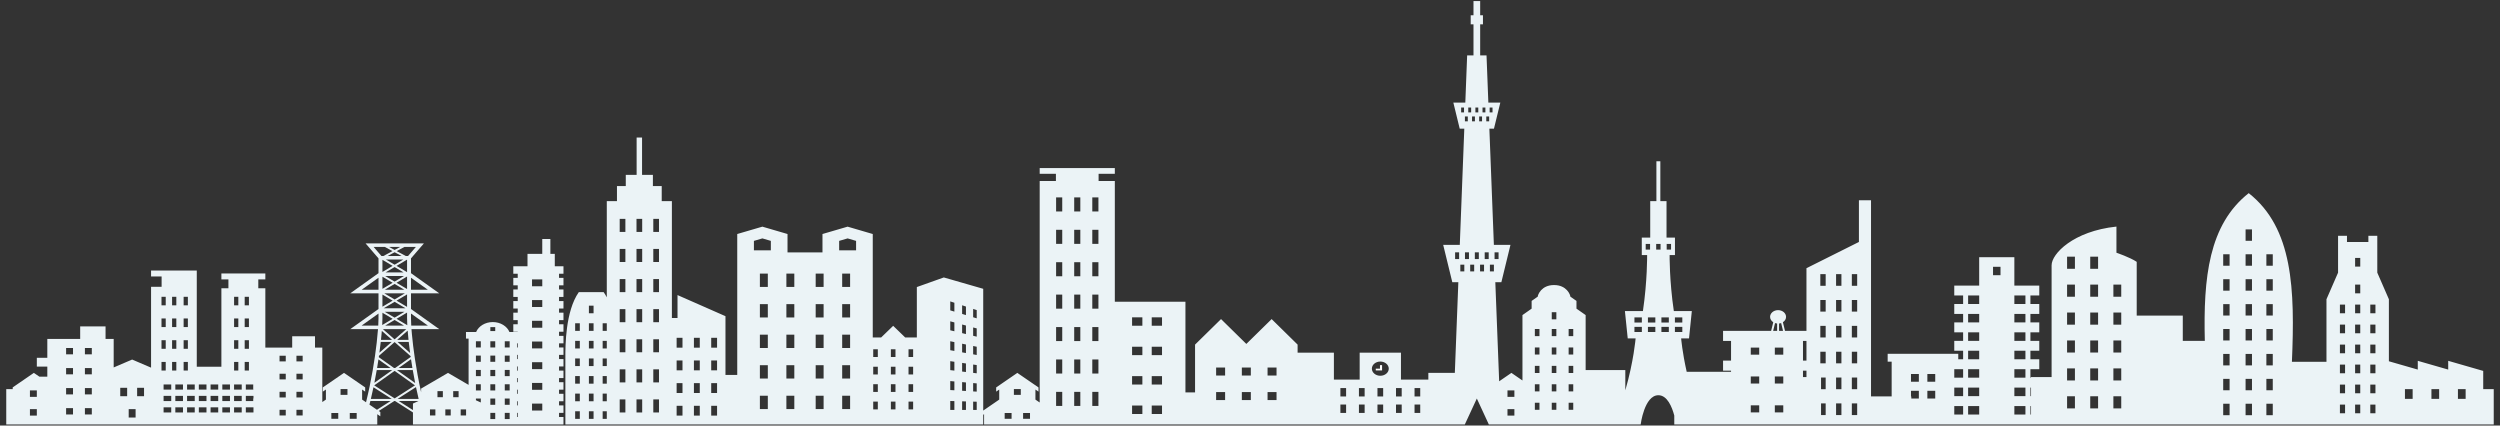 <svg width="1034" height="176" viewBox="0 0 1034 176" fill="none" xmlns="http://www.w3.org/2000/svg">
<rect x="0" y="0" width="1034" height="176" fill="#333333" stroke="none"/>
<path d="M229.464 105.013H227.634V98.847H224.278V105.013H218.174V110.136H212.302V113.218H214.132V114.93H212.302V118.014H214.132V119.725H212.302V122.807H214.132V124.519H212.302V127.603H214.132V129.316H212.302V132.397H214.132V134.109H212.302V137.193H214.132V137.302H210.703C209.702 134.916 206.996 133.205 203.816 133.205C200.639 133.205 197.935 134.916 196.93 137.302H192.729V140.035H193.809V159.187L185.303 154.225L174.173 160.717V162.24C173.093 157.385 172.246 152.653 171.603 148.37C171.04 144.6 170.633 141.175 170.373 138.318C170.301 137.548 170.24 136.818 170.189 136.134H181.667L169.987 127.803C169.987 125.871 169.987 123.618 169.987 121.317H181.667L169.987 112.983C169.987 111.745 169.987 110.619 169.987 109.67C169.987 108.732 169.987 107.966 169.987 107.437C169.987 107.194 169.987 107.003 169.987 106.863L175.335 100.659H151.197L156.546 106.863C156.546 107.616 156.546 109.968 156.546 112.983L144.866 121.317H156.546C156.546 123.618 156.546 125.871 156.546 127.803L144.866 136.134H156.342C156.223 137.77 156.043 139.666 155.803 141.76C155.031 148.53 153.612 157.399 151.39 166.378L149.771 165.265V161.108L151.038 161.978V160.235L142.284 154.221L133.528 160.235V161.978L134.796 161.108V165.265L133.307 166.287V143.767H130.285V139.091H120.85V143.767H109.745V119.237H106.835V115.565H109.745V113.113H91.567V115.565H94.475V119.237H91.567V151.682H81.385V124.134V118.623V114.337V112.502V111.889H62.479V114.337H66.842V118.623H62.479V151.682V152.055L54.655 148.709L47.019 151.975V140.195H43.658V134.995H33.162V140.195H19.57V147.994H15.236V151.635H19.57V155.795H16.294L14.003 154.221L5.251 160.235V160.946H2.585V175.557H6.515H12.377H19.57H21.489H43.913H47.019H54.655H62.479H65.395H81.386H91.568H108.632H109.747H128.533H133.308H134.797H141.063H143.506H147.858H149.774H152.39H156.04V171.313L157.305 172.183V170.436L156.65 169.986L163.11 165.843H163.359L170.801 170.591V175.557H174.051H178.58H185.304H193.81H199.811H212.303H213.825H233.053V172.472H231.22V170.76H233.053V167.679H231.22V165.965H233.053V162.882H231.22V161.17H233.053V158.087H231.22V156.375H233.053V153.293H231.22V151.58H233.053V148.498H231.22V146.786H233.053V143.702H231.22V141.992H233.053V138.909H231.22V137.197H233.053V134.113H231.22V132.402H233.053V129.32H231.22V127.607H233.053V124.523H231.22V122.812H233.053V119.729H231.22V118.018H233.053V114.935H231.22V113.223H233.053V110.14H229.463V105.013H229.464ZM15.236 161.458V163.6V164.133H12.377V161.459H15.236V161.458ZM15.236 171.884H12.377V169.213H15.236V171.884ZM30.197 171.409H27.339V168.803H30.197V171.409ZM30.197 163.123H27.339V160.516H30.197V163.123ZM30.197 154.835H27.339V152.229H30.197V154.835ZM30.197 146.549H27.339V143.943H30.197V146.549ZM37.977 171.409H35.118V168.803H37.977V171.409ZM37.977 163.123H35.118V160.516H37.977V163.123ZM37.977 154.835H35.118V152.229H37.977V154.835ZM37.977 146.549H35.118V143.943H37.977V146.549ZM52.589 163.872H49.733V160.396H52.589V163.872ZM56.083 172.694H53.226V169.22H56.083V172.694ZM59.575 163.872H56.716V160.396H59.575V163.872ZM75.949 122.746H77.703V126.298H75.949V122.746ZM75.949 131.725H77.703V135.281H75.949V131.725ZM75.949 140.709H77.703V144.263H75.949V140.709ZM71.177 122.746H72.931V126.298H71.177V122.746ZM71.177 131.725H72.931V135.281H71.177V131.725ZM71.177 140.709H72.931V144.263H71.177V140.709ZM66.793 122.746H68.544V126.298H66.793V122.746ZM66.793 131.725H68.544V135.281H66.793V131.725ZM66.793 140.709H68.544V144.263H66.793V140.709ZM66.793 149.691H68.544V153.243H66.793V149.691ZM70.824 170.59H67.659V168.46H70.824V170.59ZM70.824 165.868H67.659V163.736H70.824V165.868ZM70.824 161.145H67.659V159.014H70.824V161.145ZM71.177 149.691H72.931V153.243H71.177V149.691ZM75.682 170.59H72.517V168.46H75.682V170.59ZM75.682 165.868H72.517V163.736H75.682V165.868ZM75.682 161.145H72.517V159.014H75.682V161.145ZM75.949 149.691H77.703V153.243H75.949V149.691ZM80.542 170.59H77.376V168.46H80.542V170.59ZM80.542 165.868H77.376V163.736H80.542V165.868ZM80.542 161.145H77.376V159.014H80.542V161.145ZM85.401 170.59H82.235V168.46H85.401V170.59ZM85.401 165.868H82.235V163.736H85.401V165.868ZM85.401 161.145H82.235V159.014H85.401V161.145ZM90.258 170.59H87.094V168.46H90.258V170.59ZM90.258 165.868H87.094V163.736H90.258V165.868ZM90.258 161.145H87.094V159.014H90.258V161.145ZM104.736 164.807V165.868H101.673V163.736H104.839V164.807H104.736ZM101.672 161.145V159.014H104.735V161.067H104.837V161.146H101.672V161.145ZM101.203 122.746H102.957V126.298H101.203V122.746ZM101.203 131.725H102.957V135.281H101.203V131.725ZM101.203 140.709H102.957V144.263H101.203V140.709ZM96.819 122.746H98.573V126.298H96.819V122.746ZM96.819 131.725H98.573V135.281H96.819V131.725ZM96.819 140.709H98.573V144.263H96.819V140.709ZM96.819 149.691H98.573V153.243H96.819V149.691ZM95.119 170.59H91.954V168.46H95.119V170.59ZM95.119 165.868H91.954V163.736H95.119V165.868ZM95.119 161.145H91.954V159.014H95.119V161.145ZM99.977 170.59H96.812V168.46H99.977V170.59ZM99.977 165.868H96.812V163.736H99.977V165.868ZM99.977 161.145H96.812V159.014H99.977V161.145ZM101.203 149.691H102.957V153.243H101.203V149.691ZM104.837 170.59H101.672V168.46H104.837V170.59ZM118.187 171.829H115.617V169.487H118.187V171.829ZM118.187 164.38H115.617V162.036H118.187V164.38ZM118.187 156.93H115.617V154.587H118.187V156.93ZM118.187 149.478H115.617V147.136H118.187V149.478ZM125.181 171.829H122.61V169.487H125.181V171.829ZM125.181 164.38H122.61V162.036H125.181V164.38ZM125.181 156.93H122.61V154.587H125.181V156.93ZM125.181 149.478H122.61V147.136H125.181V149.478ZM139.903 173.222H137.046V170.815H139.903V173.222ZM143.712 163.329H140.858V160.923H143.712V163.329ZM147.525 173.222H144.667V170.815H147.525V173.222ZM170.662 152.732C170.978 154.581 171.326 156.483 171.714 158.425L164.175 153.063H170.662V152.732ZM166.797 107.349L163.207 109.487L159.612 107.349H166.797ZM160.335 105.87L163.21 104.32L166.084 105.87H160.335ZM164.252 140.569L168.61 136.748C168.702 137.909 168.819 139.191 168.966 140.569H164.252ZM169.059 141.425C169.077 141.587 169.096 141.749 169.113 141.914C169.261 143.206 169.432 144.571 169.626 145.997L164.412 141.424L169.059 141.425ZM167.097 114.153L163.207 116.471L159.312 114.153H167.097ZM159.465 112.677L163.207 110.45L166.946 112.677H159.465ZM168.365 114.363C168.365 115.997 168.365 117.763 168.365 119.545L164.013 116.952L168.365 114.363ZM167.243 119.841H159.164L163.205 117.434L167.243 119.841ZM167.474 121.319L163.207 123.86L158.935 121.319H167.474ZM168.365 121.753C168.365 123.564 168.365 125.336 168.365 126.931L164.013 124.343L168.365 121.753ZM167.693 127.495H158.714L163.207 124.823L167.693 127.495ZM167.252 128.974L163.207 131.383L159.158 128.974H167.252ZM167.09 134.66H159.317L163.205 132.345L167.09 134.66ZM168.028 136.136L163.205 140.366L158.382 136.136H168.028ZM164.013 131.864L168.365 129.278C168.365 130.202 168.365 131.021 168.365 131.682C168.365 132.448 168.396 133.396 168.457 134.511L164.013 131.864ZM168.365 112.558L164.013 109.969L168.365 107.378C168.365 108.371 168.365 110.248 168.365 112.558ZM162.396 109.969L158.175 112.483C158.175 111.442 158.175 110.492 158.175 109.672C158.175 108.743 158.175 107.986 158.175 107.457L162.396 109.969ZM162.396 116.953L158.175 119.469C158.175 118.592 158.175 117.72 158.175 116.864C158.175 116.034 158.175 115.221 158.175 114.439L162.396 116.953ZM162.396 124.343L158.175 126.856C158.175 125.303 158.175 123.586 158.175 121.828L162.396 124.343ZM162.396 131.864L158.084 134.431C158.144 133.354 158.175 132.43 158.175 131.682C158.175 131.038 158.175 130.247 158.175 129.349L162.396 131.864ZM162.157 140.569H157.573C157.65 139.834 157.721 139.121 157.783 138.444C157.834 137.89 157.879 137.359 157.921 136.85L162.157 140.569ZM161.997 141.425L156.928 145.871C157.137 144.309 157.322 142.821 157.477 141.425H161.997ZM163.207 141.486L169.807 147.274C169.824 147.398 169.841 147.518 169.86 147.641L163.442 152.205H162.969L156.666 147.724C156.695 147.533 156.723 147.338 156.75 147.146L163.207 141.486ZM170.572 152.205H164.88L169.995 148.567C170.172 149.748 170.362 150.963 170.572 152.205ZM176.964 134.66H170.092C170.088 134.603 170.084 134.545 170.08 134.489C170.018 133.371 169.988 132.426 169.988 131.681C169.988 131.118 169.988 130.445 169.988 129.682L176.964 134.66ZM176.964 119.841H169.988C169.988 118.839 169.988 117.84 169.988 116.863C169.988 116.182 169.988 115.513 169.988 114.864L176.964 119.841ZM171.999 102.138L168.781 105.87H167.817L164.08 103.852L167.257 102.138H171.999ZM165.52 102.138L163.212 103.38L160.908 102.138H165.52ZM154.538 102.138H159.174L162.343 103.852L158.596 105.87H157.757L154.538 102.138ZM149.571 119.841L156.549 114.864C156.549 116.445 156.549 118.141 156.549 119.841H149.571ZM149.571 134.66L156.549 129.682C156.549 130.445 156.549 131.118 156.549 131.681C156.549 132.426 156.519 133.371 156.456 134.489C156.452 134.544 156.449 134.603 156.445 134.66H149.571ZM156.528 148.65L161.528 152.206H155.965C156.168 150.993 156.355 149.805 156.528 148.65ZM155.817 153.063H162.236L154.843 158.322C155.201 156.532 155.524 154.773 155.817 153.063ZM155.908 169.481L152.808 167.352C152.932 166.851 153.066 166.348 153.188 165.846H161.57L155.908 169.481ZM153.391 164.988C153.775 163.37 154.132 161.76 154.465 160.171L162.012 164.988H153.391ZM163.231 164.78L154.781 159.388L163.207 153.399L171.631 159.388L163.231 164.78ZM172.056 160.103C172.391 161.712 172.756 163.346 173.143 164.988H164.441L172.056 160.103ZM164.9 165.846H173.108L170.8 166.902V169.611L164.9 165.846ZM180.072 171.843H177.839V169.336H180.072V171.843ZM183.167 164.275H180.934V161.768H183.167V164.275ZM186.421 171.843H184.189V169.336H186.421V171.843ZM189.676 164.275H187.443V161.768H189.676V164.275ZM192.772 171.843H190.538V169.336H192.772V171.843ZM196.84 141.154H198.861V143.722H196.84V141.154ZM196.84 147.074H198.861V149.647H196.84V147.074ZM196.84 152.999H198.861V155.57H196.84V152.999ZM196.84 158.923H198.861V161.493H196.84V158.923ZM198.861 164.845V166.469L196.84 165.542V164.845H198.861ZM204.829 173.338H202.807V170.769H204.829V173.338ZM204.829 167.414H202.807V164.845H204.829V167.414ZM204.829 161.493H202.807V158.923H204.829V161.493ZM204.829 155.57H202.807V152.999H204.829V155.57ZM204.829 149.647H202.807V147.074H204.829V149.647ZM204.829 143.722H202.807V141.154H204.829V143.722ZM204.829 136.941H202.807V135.291H204.829V136.941ZM210.796 173.338H208.775V170.769H210.796V173.338ZM210.796 167.414H208.775V164.845H210.796V167.414ZM210.796 161.493H208.775V158.923H210.796V161.493ZM210.796 155.57H208.775V152.999H210.796V155.57ZM210.796 149.647H208.775V147.074H210.796V149.647ZM210.796 143.722H208.775V141.154H210.796V143.722ZM214.134 172.475H213.826V170.764H214.134V172.475ZM214.134 167.682H213.826V165.968H214.134V167.682ZM214.134 162.885H213.826V161.174H214.134V162.885ZM214.134 158.089H213.826V156.377H214.134V158.089ZM214.134 153.295H213.826V151.58H214.134V153.295ZM214.134 148.498H213.826V146.786H214.134V148.498ZM214.134 143.701H213.826V141.991H214.134V143.701ZM224.286 169.796H220.047V166.94H224.286V169.796ZM224.286 161.231H220.047V158.377H224.286V161.231ZM224.286 152.665H220.047V149.811H224.286V152.665ZM224.286 144.104H220.047V141.246H224.286V144.104ZM224.286 135.538H220.047V132.68H224.286V135.538ZM224.286 126.973H220.047V124.119H224.286V126.973ZM224.286 118.411H220.047V115.554H224.286V118.411Z" fill="#EBF3F6"/>
<path d="M570.758 152.48H569.022V153.209H570.758H571.627V152.48V151.015H570.758V152.48Z" fill="white"/>
<path d="M1027.06 160.949V153.409L1012.58 149.235V152.858L999.993 149.235V152.858L988.043 149.419V123.767L983.249 112.77V105.453V100.085V97.532H979.562V100.087H970.711V97.532H967.023V100.087V105.454V112.771L962.227 123.768V149.633H947.935C949.199 119.734 948.439 94.349 930.074 79.885C913.511 92.931 911.268 114.863 911.913 140.974H902.8V130.537H883.742V108.296C880.947 106.414 875.36 104.532 875.36 104.532V93.714C857.481 95.596 848.543 105.004 848.543 109.707C848.543 113.499 848.543 137.94 848.543 155.945H840.037V156.213H839.78V152.699H843.443V148.593H839.78V145.075H843.443V140.973H839.78V137.456H843.443V133.354H839.78V129.837H843.443V125.734H839.78V122.216H843.443V118.114H833.138V106.389H818.588V118.114H808.283V122.216H811.946V125.734H808.283V129.837H811.946V133.354H808.283V137.456H811.946V140.973H808.283V145.075H811.946V148.593H809.935V146.341H780.738V149.587H782.39V163.964H773.853V110.222V97.579V82.824H768.849V100.079L747.15 110.926V136.848H738.279L737.404 133.27C738.2 132.763 738.714 131.958 738.714 131.054C738.714 129.518 737.235 128.273 735.41 128.273C733.585 128.273 732.107 129.519 732.107 131.054C732.107 131.959 732.624 132.763 733.419 133.27L732.544 136.848H712.657V141.022H715.961V149.136H712.657V153.312H715.961V153.765H697.614C695.773 145.583 695.322 139.972 695.322 139.972H698.577L699.739 128.663H692.297C690.437 116.141 690.554 105.496 690.554 105.496H692.762V98.278H689.275V88.601V83.196H686.716V66.691H685.088V83.196H682.532V88.601V98.278H679.043V105.496H681.251C681.251 105.496 681.367 116.141 679.509 128.663H672.065L673.23 139.972H676.487C676.487 139.972 675.736 149.291 672.231 161.433V153.048H655.822V130.316L652.027 127.653V124.46L649.499 122.685C649.499 121.976 648.023 117.895 642.754 117.895C637.484 117.895 636.011 121.976 636.011 122.685L633.483 124.46V127.653L629.688 130.316V157.367L625.118 154.226L620.055 157.705L618.464 116.728H620.962L624.732 101.267H617.867L616.002 53.229H617.899L620.531 42.436H615.583L614.825 22.903H612.199V10.064H613.353V6.32H612.199V0.439H609.434V6.32H608.281V10.064H609.434V22.9H606.812L606.055 42.433H601.104L603.736 53.226H605.634L603.768 101.264H596.902L600.673 116.725H603.17L601.717 154.224H590.764V157.006H579.437V145.875H562.358V157.006H551.701V145.875H536.687V142.526L525.947 131.974L515.483 142.252L505.018 131.974L494.277 142.526V162.292H490.298V124.79H461.092V74.858H454.381V71.884H461.092V69.506H430.015V71.884H436.725V74.858H430.015V166.476L428.254 165.268V161.112L429.522 161.981V160.238L420.768 154.225L412.015 160.238V161.981L413.282 161.112V165.268L406.659 169.817V119.447L390.361 114.752L379.207 118.725V139.573H374.386L369.416 134.759L364.444 139.573H360.971V96.788L350.574 93.744L340.177 96.788V104.401H332.948H325.716V96.788L315.32 93.744L304.923 96.788V155.064H300.056V130.772L280.22 122.04V131.529H277.893V83.193H273.686V76.961H270.038V72.333H265.554V56.894H263.309V72.334H258.823V76.962H255.177V83.194H250.97V122.973C250.572 122.215 250.141 121.49 249.667 120.814H239.398C233.838 128.739 233.838 143.144 233.838 147.466C233.838 151.788 233.838 175.56 233.838 175.56H250.969H255.229H276.61H277.89H304.92H306.365H356.739H360.968H379.204H382.089H406.657V171.56L407.015 171.316V175.56H413.281H419.548H421.988H428.254H430.015H434.522H460.549H461.093H475.979H490.3H494.278H496.907H531.747H536.689H548.864H551.702H590.764H592.933H600.89H602.261H605.852L610.819 164.829L615.783 175.56H617.631H620.748H629.688H632.605H653.983H655.824H667.186H672.232H678.579C678.579 175.56 680.092 163.464 685.905 163.464C689.584 163.464 691.537 168.304 692.479 171.859V175.559H693.231H704.624H715.967H723.655H741.131H745.716H747.155H753.184H773.858H782.395H790.515H808.288H840.041H843.447H848.546H852.092H878.059H883.744H898.724H902.801H906.589H913.408H940.02H946.742H962.229H963.083H987.409H988.043H1021.62H1027.06H1031.41V160.949H1027.06ZM616.113 44.486H617.308V46.498H616.113V44.486ZM605.523 46.498H604.33V44.486H605.523V46.498ZM249.259 133.699H250.971V136.853H249.259V133.699ZM249.259 140.974H250.971V144.131H249.259V140.974ZM249.259 148.251H250.971V151.407H249.259V148.251ZM249.259 155.53H250.971V158.687H249.259V155.53ZM249.259 162.806H250.971V165.963H249.259V162.806ZM239.81 173.242H237.883V170.086H239.81V173.242ZM239.81 165.963H237.883V162.806H239.81V165.963ZM239.81 158.687H237.883V155.53H239.81V158.687ZM239.81 151.407H237.883V148.251H239.81V151.407ZM239.81 144.131H237.883V140.974H239.81V144.131ZM239.81 136.853H237.883V133.699H239.81V136.853ZM245.499 173.242H243.57V170.086H245.499V173.242ZM245.499 165.963H243.57V162.806H245.499V165.963ZM245.499 158.687H243.57V155.53H245.499V158.687ZM245.499 151.407H243.57V148.251H245.499V151.407ZM245.499 144.131H243.57V140.974H245.499V144.131ZM245.499 136.853H243.57V133.699H245.499V136.853ZM245.499 129.576H243.57V126.419H245.499V129.576ZM249.259 173.242V170.086H250.971V173.242H249.259ZM258.66 170.598H256.308V165.199H258.66V170.598ZM258.66 158.15H256.308V152.751H258.66V158.15ZM258.66 145.707H256.308V140.308H258.66V145.707ZM258.66 133.26H256.308V127.862H258.66V133.26ZM258.66 120.814H256.308V115.415H258.66V120.814ZM258.66 108.366H256.308V102.969H258.66V108.366ZM258.66 95.922H256.308V90.524H258.66V95.922ZM265.61 170.598H263.256V165.199H265.61V170.598ZM265.61 158.15H263.256V152.751H265.61V158.15ZM265.61 145.707H263.256V140.308H265.61V145.707ZM265.61 133.26H263.256V127.862H265.61V133.26ZM265.61 120.814H263.256V115.415H265.61V120.814ZM265.61 108.366H263.256V102.969H265.61V108.366ZM265.61 95.922H263.256V90.524H265.61V95.922ZM272.557 170.598H270.204V165.199H272.557V170.598ZM272.557 158.15H270.204V152.751H272.557V158.15ZM272.557 145.707H270.204V140.308H272.557V145.707ZM272.557 133.26H270.204V127.862H272.557V133.26ZM272.557 120.814H270.204V115.415H272.557V120.814ZM272.557 108.366H270.204V102.969H272.557V108.366ZM272.557 95.922H270.204V90.524H272.557V95.922ZM282.279 171.906H279.853V167.842H282.279V171.906ZM282.279 162.535H279.853V158.468H282.279V162.535ZM282.279 153.163H279.853V149.096H282.279V153.163ZM282.279 143.791H279.853V139.723H282.279V143.791ZM289.429 171.906H287.005V167.842H289.429V171.906ZM289.429 162.535H287.005V158.468H289.429V162.535ZM289.429 153.163H287.005V149.096H289.429V153.163ZM289.429 143.791H287.005V139.723H289.429V143.791ZM296.58 171.906H294.157V167.842H296.58V171.906ZM296.58 162.535H294.157V158.468H296.58V162.535ZM296.58 153.163H294.157V149.096H296.58V153.163ZM296.58 143.791H294.157V139.723H296.58V143.791ZM317.57 169.191H314.288V163.666H317.57V169.191ZM317.57 156.563H314.288V151.04H317.57V156.563ZM317.57 143.935H314.288V138.413H317.57V143.935ZM317.57 131.309H314.288V125.787H317.57V131.309ZM317.57 118.682H314.288V113.156H317.57V118.682ZM318.822 103.536H311.818V99.629L315.321 98.602L318.824 99.629L318.822 103.536ZM328.53 169.191H325.25V163.666H328.53V169.191ZM328.53 156.563H325.25V151.04H328.53V156.563ZM328.53 143.935H325.25V138.413H328.53V143.935ZM328.53 131.309H325.25V125.787H328.53V131.309ZM328.53 118.682H325.25V113.156H328.53V118.682ZM340.643 169.191H337.364V163.666H340.643V169.191ZM340.643 156.563H337.364V151.04H340.643V156.563ZM340.643 143.935H337.364V138.413H340.643V143.935ZM340.643 131.309H337.364V125.787H340.643V131.309ZM340.643 118.682H337.364V113.156H340.643V118.682ZM351.606 169.191H348.325V163.666H351.606V169.191ZM351.606 156.563H348.325V151.04H351.606V156.563ZM351.606 143.935H348.325V138.413H351.606V143.935ZM351.606 131.309H348.325V125.787H351.606V131.309ZM351.606 118.682H348.325V113.156H351.606V118.682ZM354.078 103.536H347.074V99.629L350.576 98.602L354.079 99.629V103.536H354.078ZM363.067 169.317H361.163V166.111H363.067V169.317ZM363.067 162.097H361.163V158.893H363.067V162.097ZM363.067 154.884H361.163V151.676H363.067V154.884ZM363.067 147.664H361.163V144.457H363.067V147.664ZM370.37 169.317H368.465V166.111H370.37V169.317ZM370.37 162.097H368.465V158.893H370.37V162.097ZM370.37 154.884H368.465V151.676H370.37V154.884ZM370.37 147.664H368.465V144.457H370.37V147.664ZM377.672 169.317H375.767V166.111H377.672V169.317ZM377.672 162.097H375.767V158.893H377.672V162.097ZM377.672 154.884H375.767V151.676H377.672V154.884ZM377.672 147.664H375.767V144.457H377.672V147.664ZM394.733 169.56H393.03V165.852L394.733 165.9V169.56ZM394.733 161.424L393.03 161.321V157.612L394.733 157.761V161.424ZM394.733 153.288L393.03 153.082V149.375L394.733 149.626V153.288ZM394.733 145.148L393.03 144.843V141.136L394.733 141.491V145.148ZM394.733 137.013L393.03 136.604V132.898L394.733 133.355V137.013ZM394.733 128.878L393.03 128.366V124.659L394.733 125.22V128.878ZM399.516 169.56H397.931V165.983L399.516 166.028V169.56ZM399.516 161.713L397.931 161.615V158.042L399.516 158.18V161.713ZM399.516 153.862L397.931 153.671V150.097L399.516 150.33V153.862ZM399.516 146.016L397.931 145.729V142.154L399.516 142.483V146.016ZM399.516 138.167L397.931 137.784V134.211L399.516 134.637V138.167ZM399.516 130.319L397.931 129.841V126.268L399.516 126.788V130.319ZM403.97 169.56H402.494V166.11L403.97 166.15V169.56ZM403.97 161.981L402.494 161.892V158.439L403.97 158.569V161.981ZM403.97 154.4L402.494 154.221V150.771L403.97 150.987V154.4ZM403.97 146.82L402.494 146.553V143.103L403.97 143.408V146.82ZM403.97 139.24L402.494 138.884V135.434L403.97 135.828V139.24ZM403.97 131.66L402.494 131.216V127.765L403.97 128.25V131.66ZM418.389 173.222H415.53V170.815H418.389V173.222ZM422.199 163.329H419.343V160.923H422.199V163.329ZM426.011 173.222H423.152V170.815H426.011V173.222ZM439.341 167.888H436.804V162.074H439.341V167.888ZM439.341 154.481H436.804V148.667H439.341V154.481ZM439.341 141.074H436.804V135.261H439.341V141.074ZM439.341 127.67H436.804V121.854H439.341V127.67ZM439.341 114.264H436.804V108.449H439.341V114.264ZM439.341 100.857H436.804V95.042H439.341V100.857ZM439.341 87.453H436.804V81.639H439.341V87.453ZM446.824 167.888H444.288V162.074H446.824V167.888ZM446.824 154.481H444.288V148.667H446.824V154.481ZM446.824 141.074H444.288V135.261H446.824V141.074ZM446.824 127.67H444.288V121.854H446.824V127.67ZM446.824 114.264H444.288V108.449H446.824V114.264ZM446.824 100.857H444.288V95.042H446.824V100.857ZM446.824 87.453H444.288V81.639H446.824V87.453ZM454.309 167.888H451.773V162.074H454.309V167.888ZM454.309 154.481H451.773V148.667H454.309V154.481ZM454.309 141.074H451.773V135.261H454.309V141.074ZM454.309 127.67H451.773V121.854H454.309V127.67ZM454.309 114.264H451.773V108.449H454.309V114.264ZM454.309 100.857H451.773V95.042H454.309V100.857ZM454.309 87.453H451.773V81.639H454.309V87.453ZM472.485 171.217H468.227V167.741H472.485V171.217ZM472.485 159.051H468.227V155.578H472.485V159.051ZM472.485 146.889H468.227V143.415H472.485V146.889ZM472.485 134.727H468.227V131.255H472.485V134.727ZM480.611 171.217H476.353V167.741H480.611V171.217ZM480.611 159.051H476.353V155.578H480.611V159.051ZM480.611 146.889H476.353V143.415H480.611V146.889ZM480.611 134.727H476.353V131.255H480.611V134.727ZM506.705 165.468H502.991V162.16H506.705V165.468ZM506.705 155.31H502.991V152.003H506.705V155.31ZM517.342 165.468H513.625V162.16H517.342V165.468ZM517.342 155.31H513.625V152.003H517.342V155.31ZM527.978 165.468H524.264V162.16H527.978V165.468ZM527.978 155.31H524.264V152.003H527.978V155.31ZM556.748 170.786H554.387V167.312H556.748V170.786ZM556.748 163.989H554.387V160.512H556.748V163.989ZM564.413 170.786H562.054V167.312H564.413V170.786ZM564.413 163.989H562.054V160.512H564.413V163.989ZM572.079 170.786H569.72V167.312H572.079V170.786ZM572.079 163.989H569.72V160.512H572.079V163.989ZM570.9 155.416C568.97 155.416 567.404 154.1 567.404 152.476C567.404 150.851 568.97 149.536 570.9 149.536C572.828 149.536 574.392 150.851 574.392 152.476C574.392 154.1 572.828 155.416 570.9 155.416ZM579.744 170.786H577.386V167.312H579.744V170.786ZM579.744 163.989H577.386V160.512H579.744V163.989ZM587.409 170.786H585.053V167.312H587.409V170.786ZM587.409 163.989H585.053V160.512H587.409V163.989ZM603.486 107.153H601.834V104.368H603.486V107.153ZM605.641 112.249H603.992V109.464H605.641V112.249ZM613.168 44.486H614.363V46.498H613.168V44.486ZM610.224 44.486H611.417V46.498H610.224V44.486ZM608.833 48.167H610.028V50.179H608.833V48.167ZM607.276 44.486H608.471V46.498H607.276V44.486ZM605.888 48.167H607.081V50.179H605.888V48.167ZM607.565 107.153H605.915V104.368H607.565V107.153ZM609.721 112.249H608.071V109.464H609.721V112.249ZM611.646 107.153H609.994V104.368H611.646V107.153ZM611.78 48.167H612.973V50.179H611.78V48.167ZM613.802 112.249H612.15V109.464H613.802V112.249ZM615.725 107.153H614.073V104.368H615.725V107.153ZM615.919 50.179H614.725V48.167H615.919V50.179ZM618.152 104.367H619.807V107.152H618.152V104.367ZM616.228 109.464H617.88V112.249H616.228V109.464ZM626.352 171.884H623.494V169.213H626.352V171.884ZM626.352 164.133H623.494V161.459H626.352V164.133ZM636.723 169.505H634.816V166.564H636.723V169.505ZM636.723 161.889H634.816V158.945H636.723V161.889ZM636.723 154.268H634.816V151.327H636.723V154.268ZM636.723 146.648H634.816V143.708H636.723V146.648ZM636.723 139.03H634.816V136.088H636.723V139.03ZM643.709 169.505H641.804V166.564H643.709V169.505ZM643.709 161.889H641.804V158.945H643.709V161.889ZM643.709 154.268H641.804V151.327H643.709V154.268ZM643.709 146.648H641.804V143.708H643.709V146.648ZM643.709 139.03H641.804V136.088H643.709V139.03ZM643.709 132.078H641.804V129.138H643.709V132.078ZM650.696 169.505H648.788V166.564H650.696V169.505ZM650.696 161.889H648.788V158.945H650.696V161.889ZM650.696 154.268H648.788V151.327H650.696V154.268ZM650.696 146.648H648.788V143.708H650.696V146.648ZM650.696 139.03H648.788V136.088H650.696V139.03ZM679.07 137.306H676.003V135.195H679.07V137.306ZM679.07 133.393H676.003V131.278H679.07V133.393ZM689.337 100.893H691.149V103.241H689.337V100.893ZM680.66 103.241V100.893H682.471V103.241H680.66ZM684.648 137.306H681.58V135.195H684.648V137.306ZM684.648 133.393H681.58V131.278H684.648V133.393ZM686.809 103.241H684.999V100.893H686.809V103.241ZM690.227 137.306H687.16V135.195H690.227V137.306ZM690.227 133.393H687.16V131.278H690.227V133.393ZM692.739 131.278H695.806V133.393H692.739V131.278ZM692.739 135.194H695.806V137.305H692.739V135.194ZM727.61 170.581H724.118V167.641H727.61V170.581ZM727.61 158.64H724.118V155.7H727.61V158.64ZM727.61 146.7H724.118V143.76H727.61V146.7ZM735.819 133.815C736.119 133.785 736.407 133.72 736.678 133.626L737.466 136.848H735.819V133.815ZM734.158 133.627C734.428 133.722 734.714 133.785 735.016 133.816V136.849H733.37L734.158 133.627ZM737.563 170.581H734.068V167.641H737.563V170.581ZM737.563 158.64H734.068V155.7H737.563V158.64ZM737.563 146.7H734.068V143.76H737.563V146.7ZM745.714 141.023H747.154V149.138H745.714V141.023ZM747.154 153.313V155.946H745.714V153.313H747.154ZM755.097 171.666H753.182V166.854H755.097V171.666ZM755.097 160.971H753.182V156.159H755.097V160.971ZM755.097 150.278H752.885V145.466H755.097V150.278ZM755.097 139.582H752.885V134.772H755.097V139.582ZM755.097 128.888H752.885V124.074H755.097V128.888ZM755.097 118.195H752.885V113.381H755.097V118.195ZM761.613 171.666H759.402V166.854H761.613V171.666ZM761.613 160.971H759.402V156.159H761.613V160.971ZM761.613 150.278H759.402V145.466H761.613V150.278ZM761.613 139.582H759.402V134.772H761.613V139.582ZM761.613 128.888H759.402V124.074H761.613V128.888ZM761.613 118.195H759.402V113.381H761.613V118.195ZM768.128 171.666H765.919V166.854H768.128V171.666ZM768.128 160.971H765.919V156.159H768.128V160.971ZM768.128 150.278H765.919V145.466H768.128V150.278ZM768.128 139.582H765.919V134.772H768.128V139.582ZM768.128 128.888H765.919V124.074H768.128V128.888ZM768.128 118.195H765.919V113.381H768.128V118.195ZM793.638 164.833H790.512V163.965H790.382V161.638H793.638V164.833ZM793.638 157.882H790.382V154.687H793.638V157.882ZM800.413 164.833H797.156V161.638H800.413V164.833ZM800.413 157.882H797.156V154.687H800.413V157.882ZM811.95 171.456H808.287V167.94H811.95V171.456ZM811.95 163.837H808.287V160.318H811.95V163.837ZM811.95 156.214H808.287V152.7H811.95V156.214ZM818.591 171.456H814.013V167.94H818.591V171.456ZM818.591 163.837H814.013V160.318H818.591V163.837ZM818.591 156.214H814.013V152.7H818.591V156.214ZM818.591 148.595H814.013V145.077H818.591V148.595ZM818.591 140.974H814.013V137.457H818.591V140.974ZM818.591 133.355H814.013V129.838H818.591V133.355ZM818.591 125.734H814.013V122.216H818.591V125.734ZM839.781 160.318H840.038V163.837H839.781V160.318ZM827.411 113.823H824.318V110.351H827.411V113.823ZM837.72 171.456H833.14V167.94H837.72V171.456ZM837.72 163.837H833.14V160.318H837.72V163.837ZM837.72 156.214H833.14V152.7H837.72V156.214ZM837.72 148.595H833.14V145.077H837.72V148.595ZM837.72 140.974H833.14V137.457H837.72V140.974ZM837.72 133.355H833.14V129.838H837.72V133.355ZM837.72 125.734H833.14V122.216H837.72V125.734ZM839.781 171.456V167.94H840.038V171.456H839.781ZM858.19 168.917H854.945V163.907H858.19V168.917ZM858.19 157.369H854.945V152.357H858.19V157.369ZM858.19 145.82H854.945V140.81H858.19V145.82ZM858.19 134.271H854.945V129.261H858.19V134.271ZM858.19 122.722H854.945V117.71H858.19V122.722ZM858.19 111.173H854.945V106.166H858.19V111.173ZM867.768 168.917H864.521V163.907H867.768V168.917ZM867.768 157.369H864.521V152.357H867.768V157.369ZM867.768 145.82H864.521V140.81H867.768V145.82ZM867.768 134.271H864.521V129.261H867.768V134.271ZM867.768 122.722H864.521V117.71H867.768V122.722ZM867.768 111.173H864.521V106.166H867.768V111.173ZM877.345 168.917H874.096V163.907H877.345V168.917ZM877.345 157.369H874.096V152.357H877.345V157.369ZM877.345 145.82H874.096V140.81H877.345V145.82ZM877.345 134.271H874.096V129.261H877.345V134.271ZM877.345 122.722H874.096V117.71H877.345V122.722ZM937.373 105.177H940.02V109.908H937.373V105.177ZM937.373 115.477H940.02V120.212H937.373V115.477ZM937.373 125.78H940.02V130.516H937.373V125.78ZM937.373 136.085H940.02V140.816H937.373V136.085ZM922.159 171.726H919.515V166.991H922.159V171.726ZM922.159 161.422H919.515V156.686H922.159V161.422ZM922.159 151.118H919.515V146.387H922.159V151.118ZM922.159 140.816H919.515V136.085H922.159V140.816ZM922.159 130.515H919.515V125.779H922.159V130.515ZM922.159 120.212H919.515V115.477H922.159V120.212ZM922.159 109.908H919.515V105.177H922.159V109.908ZM931.419 171.726H928.775V166.991H931.419V171.726ZM931.419 161.422H928.775V156.686H931.419V161.422ZM931.419 151.118H928.775V146.387H931.419V151.118ZM931.419 140.816H928.775V136.085H931.419V140.816ZM931.419 130.515H928.775V125.779H931.419V130.515ZM931.419 120.212H928.775V115.477H931.419V120.212ZM931.419 109.908H928.775V105.177H931.419V109.908ZM931.419 99.607H928.775V94.874H931.419V99.607ZM940.018 171.726H937.371V166.991H940.018V171.726ZM940.018 161.422H937.371V156.686H940.018V161.422ZM940.018 151.118H937.371V146.387H940.018V149.633V151.118ZM969.92 170.925H967.788V167.338H969.92V170.925ZM969.92 162.655H967.788V159.068H969.92V162.655ZM969.92 154.385H967.788V150.798H969.92V154.385ZM969.92 146.119H967.788V142.531H969.92V146.119ZM969.92 137.849H967.788V134.262H969.92V137.849ZM969.92 129.579H967.788V125.992H969.92V129.579ZM976.202 170.925H974.072V167.338H976.202V170.925ZM976.202 162.655H974.072V159.068H976.202V162.655ZM976.202 154.385H974.072V150.798H976.202V154.385ZM976.202 146.119H974.072V142.531H976.202V146.119ZM976.202 137.849H974.072V134.262H976.202V137.849ZM976.202 129.579H974.072V125.992H976.202V129.579ZM976.202 121.311H974.072V117.723H976.202V121.311ZM976.202 110.272H974.072V106.683H976.202V110.272ZM982.484 170.925H980.353V167.338H982.484V170.925ZM982.484 162.655H980.353V159.068H982.484V162.655ZM982.484 154.385H980.353V150.798H982.484V154.385ZM982.484 146.119H980.353V142.531H982.484V146.119ZM982.484 137.849H980.353V134.262H982.484V137.849ZM982.484 129.579H980.353V125.992H982.484V129.579ZM997.872 164.962H994.685V160.935H997.872V164.962ZM1008.83 164.962H1005.64V160.935H1008.83V164.962ZM1019.79 164.962H1016.6V160.935H1019.79V164.962Z" fill="#EBF3F6"/>
</svg>
